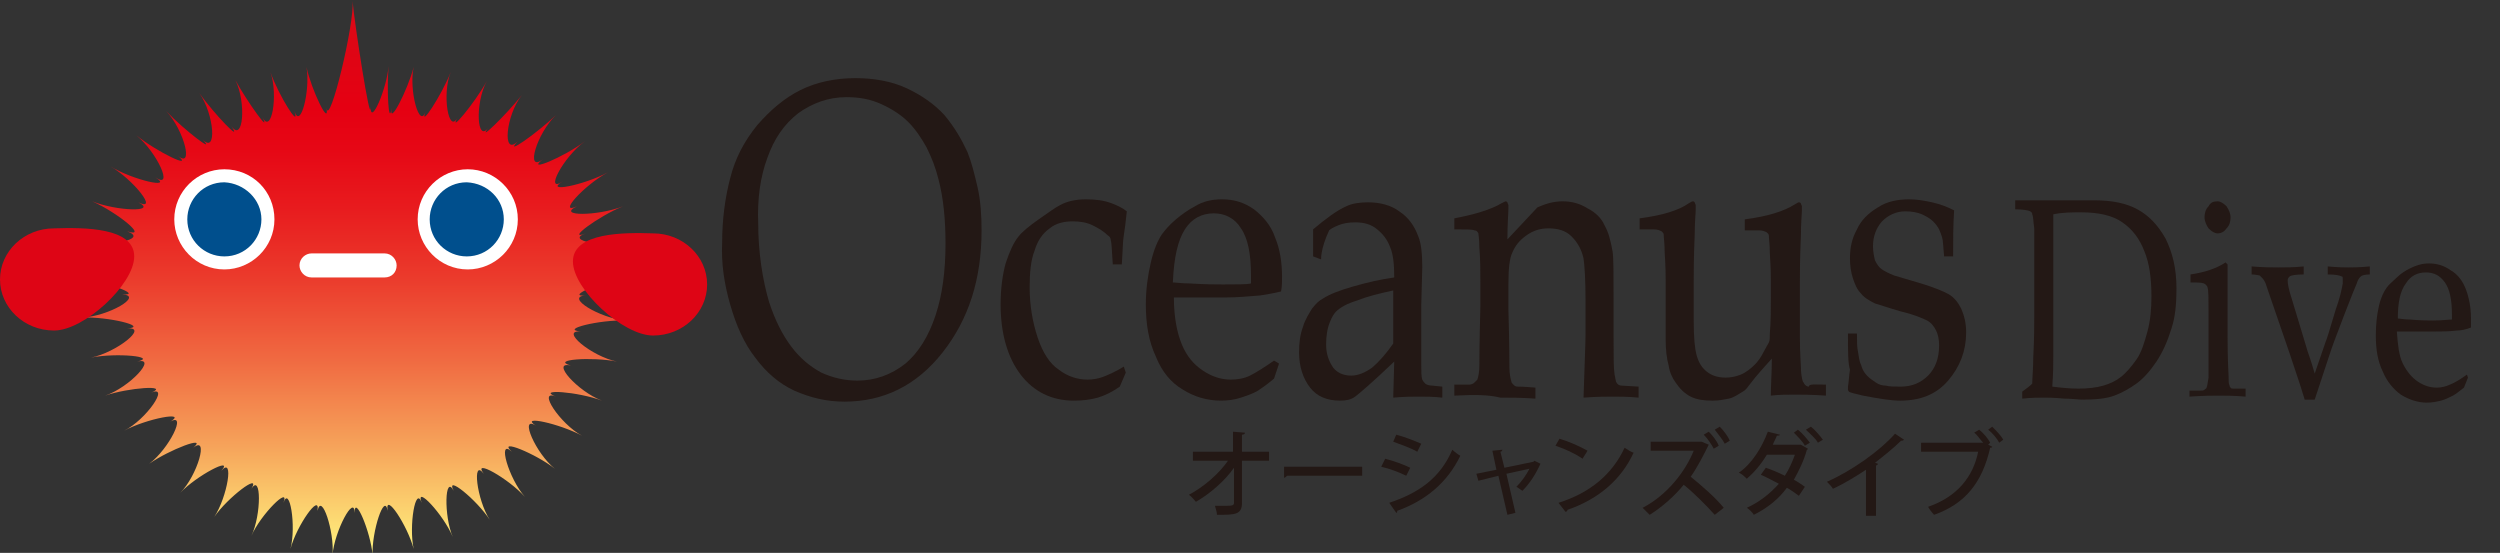 <?xml version="1.0" encoding="utf-8"?>
<!-- Generator: Adobe Illustrator 24.0.2, SVG Export Plug-In . SVG Version: 6.00 Build 0)  -->
<svg version="1.1" id="レイヤー_1" xmlns="http://www.w3.org/2000/svg" xmlns:xlink="http://www.w3.org/1999/xlink" x="0px"
	 y="0px" viewBox="0 0 249.6 55.2" style="enable-background:new 0 0 249.6 55.2;" xml:space="preserve">
<rect x="0" y="0" width="249.6" height="55.2" fill="#333333" stroke="none"/>
<style type="text/css">
	.st0{fill:#231815;}
	.st1{fill:url(#SVGID_1_);}
	.st2{fill:#FFFFFF;}
	.st3{fill:#004F8D;}
	.st4{fill:none;}
	.st5{fill:#DE0515;}
</style>
<g>
	<path class="st0" d="M76.6,15.8c0.7-2,1.7-3.4,3.1-4.5c1.4-1,3-1.6,4.8-1.6c1.3,0,2.4,0.2,3.5,0.7s2,1.1,2.7,1.8s1.3,1.6,1.8,2.5
		c0.5,1,0.9,2,1.2,3.2c0.5,1.9,0.7,4.1,0.7,6.4c0,2.7-0.3,5.1-1,7.2s-1.7,3.7-3,4.8c-1.4,1.1-3,1.7-4.8,1.7c-1.3,0-2.5-0.3-3.6-0.8
		c-1.1-0.6-2.1-1.4-3-2.6c-0.9-1.2-1.6-2.6-2.2-4.4c-0.3-1-0.6-2.3-0.8-3.7c-0.2-1.4-0.3-2.8-0.3-4.2C75.6,19.9,75.9,17.7,76.6,15.8
		z M72.9,30.4c0.6,2.1,1.4,3.9,2.5,5.3c1.1,1.5,2.4,2.6,3.9,3.3c1.6,0.7,3.2,1.1,5,1.1c3.9,0,7.2-1.6,9.8-4.9
		C96.7,31.9,98,27.9,98,23c0-1.5-0.1-3-0.4-4.3s-0.6-2.5-1-3.5c-0.6-1.3-1.3-2.5-2.3-3.7c-1-1.1-2.3-2-3.8-2.7s-3.3-1-5.1-1
		c-2,0-3.9,0.4-5.5,1.2s-3,2-4.3,3.5c-1.3,1.6-2.2,3.3-2.7,5.3c-0.5,1.9-0.8,4.1-0.8,6.4C72,26.3,72.3,28.3,72.9,30.4z"/>
	<path class="st0" d="M112.4,37.2l-0.6,1.4c-0.7,0.5-1.5,0.9-2.2,1.1c-0.7,0.2-1.5,0.3-2.4,0.3c-2.2,0-4-0.9-5.3-2.6
		c-1.3-1.7-2-4.1-2-7c0-1.6,0.2-3,0.5-4.1c0.4-1.2,0.8-2.1,1.3-2.7c0.3-0.4,1-1,2-1.7s1.7-1.2,2.1-1.4c0.7-0.4,1.6-0.6,2.6-0.6
		s1.8,0.1,2.6,0.4c0.5,0.2,1,0.4,1.5,0.8c-0.1,1-0.2,1.8-0.3,2.4c-0.1,0.5-0.1,1.5-0.2,2.9h-0.9c-0.1-1.3-0.1-2.1-0.2-2.4
		c0-0.2-0.1-0.4-0.3-0.5c-0.4-0.4-0.9-0.7-1.5-1s-1.3-0.4-2-0.4c-0.9,0-1.7,0.2-2.3,0.7c-0.7,0.5-1.2,1.2-1.5,2.2
		c-0.4,1-0.5,2.3-0.5,3.7c0,1.8,0.3,3.5,0.8,5s1.2,2.6,2.1,3.2c0.9,0.7,1.9,1,2.9,1c0.5,0,1.1-0.1,1.6-0.3s1.2-0.5,2-1L112.4,37.2z"
		/>
	<path class="st0" d="M118.3,22.9c0.7-1.1,1.7-1.6,2.9-1.6c1.1,0,2.1,0.5,2.7,1.5c0.7,1,1,2.6,1,4.7c0,0.2,0,0.4,0,0.8
		c-0.4,0.1-1.4,0.1-2.8,0.1c-0.6,0-1.7,0-3.3-0.1c-0.8,0-1.4-0.1-1.7-0.1C117.2,25.7,117.6,24,118.3,22.9z M127.2,36
		c-1,0.7-1.8,1.2-2.4,1.5s-1.3,0.4-1.9,0.4c-1,0-1.9-0.3-2.8-0.9c-0.9-0.6-1.6-1.4-2.1-2.6c-0.5-1.2-0.8-2.8-0.8-4.7h5.1
		c1.2,0,2.3-0.1,3.5-0.2c0.6-0.1,1.3-0.2,2.1-0.4c0.1-0.5,0.1-1,0.1-1.4c0-1.5-0.2-2.8-0.7-4c-0.4-1.2-1.2-2.1-2.1-2.8
		c-1-0.7-2-1-3.2-1c-1,0-1.9,0.2-2.7,0.7c-0.6,0.3-1.3,0.8-1.9,1.3c-0.7,0.6-1.1,1.1-1.4,1.5c-0.4,0.6-0.8,1.5-1.1,2.8
		c-0.3,1.3-0.5,2.7-0.5,4.2c0,2,0.3,3.7,1,5.2c0.6,1.5,1.5,2.6,2.7,3.3c1.1,0.7,2.4,1.1,3.8,1.1c0.7,0,1.4-0.1,2-0.3
		s1.2-0.4,1.7-0.7c0.3-0.2,0.9-0.6,1.6-1.2l0.5-1.5L127.2,36z"/>
	<path class="st0" d="M139.1,34.3c-0.7,1-1.4,1.8-2.1,2.4c-0.7,0.5-1.4,0.8-2.1,0.8c-0.8,0-1.4-0.3-1.8-0.8
		c-0.4-0.6-0.7-1.3-0.7-2.3c0-0.8,0.1-1.6,0.4-2.3c0.2-0.5,0.4-0.8,0.6-1c0.4-0.4,1.1-0.8,2.1-1.1c1-0.4,2.2-0.7,3.6-1V34.3z
		 M132.4,23.7l0.3-0.7c0.1-0.1,0.4-0.3,0.9-0.5s1-0.3,1.7-0.3c0.9,0,1.6,0.2,2.2,0.7c0.6,0.5,1,1,1.3,1.8c0.3,0.7,0.4,1.7,0.4,3
		c-1.4,0.2-2.7,0.5-4.1,0.9c-1.4,0.4-2.4,0.8-3,1.2c-0.4,0.2-0.7,0.5-1.1,1c-0.3,0.5-0.7,1.1-0.9,1.8c-0.3,0.8-0.4,1.6-0.4,2.6
		c0,1.4,0.4,2.6,1.1,3.5c0.7,0.9,1.7,1.3,3,1.3c0.6,0,1.1-0.1,1.5-0.4c0.4-0.3,1.7-1.4,3.9-3.5l-0.1,3.6c1.1-0.1,1.9-0.1,2.6-0.1
		c0.7,0,1.4,0,2.3,0.1v-1.1l-1-0.1c-0.3,0-0.6-0.1-0.7-0.2c-0.1-0.1-0.2-0.2-0.3-0.4c-0.1-0.3-0.1-0.8-0.1-1.4v-6.1l0.1-3.7
		c0-1.3-0.1-2.4-0.4-3.1c-0.4-1.1-1-1.9-1.9-2.5c-0.8-0.6-1.9-0.9-3.1-0.9c-0.8,0-1.6,0.1-2.2,0.4c-0.9,0.4-2,1.2-3.3,2.3
		c0,0.3,0,0.8,0,1.4c0,0.5,0,1,0,1.3l0.8,0.3C131.9,25.2,132.1,24.5,132.4,23.7z"/>
	<path class="st0" d="M145.2,39.5v-1.1h1.5c0.2,0,0.4-0.1,0.5-0.2c0.1-0.1,0.2-0.2,0.3-0.3c0.1-0.3,0.2-0.8,0.2-1.4
		c0-0.2,0-2.1,0.1-5.9v-2.4c0-1.1,0-2.3-0.1-3.5c0-0.8-0.1-1.3-0.1-1.4c-0.1-0.2-0.2-0.3-0.4-0.3c-0.2-0.1-0.8-0.1-2-0.1v-1.1
		c2.1-0.4,3.7-0.9,4.7-1.5c0.2-0.1,0.4-0.2,0.4-0.2c0.1,0,0.1,0,0.2,0.1c0,0.1,0.1,0.2,0.1,0.3c0,0.1,0,0.2,0,0.3
		c0,0.5-0.1,1.5-0.1,3.1l3-3.2c0.9-0.4,1.7-0.6,2.5-0.6c0.9,0,1.7,0.2,2.5,0.7c0.8,0.4,1.4,1,1.7,1.7c0.4,0.7,0.6,1.5,0.8,2.6
		c0.1,0.6,0.1,2.3,0.1,5.1v3.6c0,1.8,0,3,0.1,3.6c0.1,0.4,0.1,0.7,0.2,0.8c0.1,0.2,0.3,0.3,0.5,0.3l1.7,0.1v1.1
		c-1-0.1-1.9-0.1-2.6-0.1c-0.6,0-1.6,0-2.9,0.1c0.1-3.3,0.2-5.4,0.2-6.3V30c0-2.1-0.1-3.5-0.2-4.2c-0.2-0.9-0.6-1.6-1.2-2.2
		c-0.6-0.6-1.4-0.8-2.3-0.8c-0.8,0-1.5,0.2-2.2,0.7s-1.1,1-1.4,1.7c-0.3,0.6-0.4,1.7-0.4,3.2v2.5c0.1,3.5,0.1,5.4,0.1,5.7
		c0,0.7,0.1,1.2,0.2,1.5c0,0.1,0.1,0.2,0.2,0.3c0.1,0.1,0.2,0.2,0.4,0.2c0.1,0,0.7,0,1.8,0.1v1.1c-1.3-0.1-2.5-0.1-3.5-0.1
		C148.6,39.4,147.2,39.4,145.2,39.5z"/>
	<path class="st0" d="M182.3,38.4v1.1c-1.4-0.1-2.4-0.1-3.1-0.1c-0.8,0-1.6,0-2.4,0.1c0-1.1,0.1-2.3,0.1-3.7
		c-0.6,0.7-1.4,1.5-2.3,2.7c-0.2,0.3-0.4,0.5-0.6,0.6c-0.5,0.3-0.9,0.6-1.4,0.7c-0.5,0.1-1,0.2-1.6,0.2c-0.9,0-1.6-0.1-2.2-0.4
		c-0.6-0.3-1.1-0.8-1.5-1.4c-0.3-0.4-0.6-1-0.7-1.7c-0.2-0.7-0.3-1.6-0.3-2.6c0-0.5,0-0.9,0-1.3c0-0.4,0-0.8,0-1.2v-3.5
		c0-0.4,0-1.2-0.1-2.7c0-0.9-0.1-1.5-0.1-1.8c0-0.1-0.1-0.2-0.2-0.3c-0.2-0.1-0.4-0.2-0.8-0.2c-0.6,0-1,0-1.4,0v-1.1
		c2.3-0.3,3.9-0.8,4.9-1.5c0.2-0.1,0.3-0.2,0.4-0.2c0.1,0,0.1,0,0.2,0.1c0,0.1,0.1,0.2,0.1,0.3c0,0.1,0,0.2,0,0.4
		c0,0.4-0.1,1.3-0.1,2.5c-0.1,2.3-0.1,3.8-0.1,4.6v4c0,1.7,0.1,2.8,0.3,3.5s0.5,1.2,1,1.6c0.5,0.4,1.1,0.6,1.9,0.6
		c0.5,0,1-0.1,1.5-0.3s1-0.6,1.4-1c0.3-0.3,0.6-0.7,0.9-1.3c0.2-0.4,0.4-0.7,0.5-0.9s0.1-0.5,0.1-0.9c0.1-1.2,0.1-2.4,0.1-3.6V28
		c0-0.4,0-1.2-0.1-2.7c0-0.9-0.1-1.5-0.1-1.8c0-0.1-0.1-0.2-0.2-0.3c-0.2-0.1-0.4-0.2-0.8-0.2c-0.6,0-1,0-1.4,0v-1.1
		c2.3-0.3,3.9-0.8,5-1.5c0.2-0.1,0.3-0.2,0.4-0.2c0.1,0,0.1,0,0.2,0.1c0,0.1,0.1,0.2,0.1,0.3c0,0.1,0,0.2,0,0.4
		c0,0.4-0.1,1.3-0.1,2.6c-0.1,2.2-0.1,3.7-0.1,4.5v2.8v2.8c0,1.6,0.1,2.6,0.1,2.9c0,0.7,0.1,1.2,0.2,1.5c0.1,0.1,0.1,0.2,0.2,0.3
		c0.1,0.1,0.2,0.2,0.4,0.2C180.6,38.3,181.2,38.4,182.3,38.4z"/>
	<path class="st0" d="M184.5,33.3h0.9c0,0.8,0,1.4,0.1,1.8c0.1,0.5,0.1,0.9,0.3,1.3c0.1,0.4,0.3,0.8,0.6,1.1s0.6,0.5,0.9,0.7
		c0.3,0.2,0.6,0.3,1,0.3c0.3,0.1,0.8,0.1,1.5,0.1c1.1,0,2-0.4,2.7-1.1c0.7-0.7,1.1-1.7,1.1-3c0-0.6-0.1-1.1-0.3-1.5s-0.5-0.8-0.9-1
		s-1.3-0.6-2.6-0.9c-1.4-0.4-2.2-0.7-2.6-0.8c-0.6-0.3-1.1-0.6-1.4-1c-0.4-0.4-0.6-0.9-0.8-1.5s-0.3-1.3-0.3-2c0-1.1,0.2-2,0.7-2.9
		c0.4-0.9,1.1-1.6,2.1-2.2c0.9-0.6,2-0.8,3.1-0.8c0.7,0,1.4,0.1,2.3,0.3c0.9,0.2,1.6,0.5,2.2,0.8c-0.1,1.5-0.1,3-0.1,4.6h-0.9
		c-0.1-1-0.1-1.6-0.2-1.9c-0.1-0.3-0.2-0.6-0.3-0.8c-0.1-0.2-0.3-0.5-0.6-0.8s-0.7-0.5-1.1-0.7c-0.5-0.2-1-0.3-1.7-0.3
		c-0.9,0-1.7,0.4-2.3,1c-0.6,0.7-0.9,1.5-0.9,2.5c0,0.5,0.1,1,0.2,1.4c0.2,0.4,0.4,0.7,0.7,0.9c0.3,0.2,0.7,0.4,1.2,0.6l2.7,0.8
		c1.3,0.4,2.3,0.8,2.8,1.1c0.5,0.3,0.9,0.8,1.2,1.4c0.3,0.7,0.5,1.4,0.5,2.4c0,1.8-0.6,3.4-1.8,4.8c-1.2,1.4-2.8,2-4.8,2
		c-0.9,0-2.1-0.2-3.7-0.5c-0.8-0.2-1.3-0.3-1.4-0.4c0,0-0.1-0.1-0.1-0.2c0-0.1,0-0.2,0-0.3c0.1-0.6,0.1-1.1,0.2-1.7
		C184.5,36.3,184.5,35.1,184.5,33.3z"/>
	<path class="st0" d="M205,35.7v-4.3v-5.6v-2c0-1.2,0-2,0-2.4c0.9-0.2,1.9-0.2,2.8-0.2c1.7,0,3.1,0.3,4.1,1s1.7,1.6,2.2,2.9
		c0.5,1.2,0.7,2.7,0.7,4.5c0,1.2-0.1,2.4-0.4,3.5c-0.3,1.1-0.6,2.1-1.1,2.8s-1,1.3-1.5,1.7s-1.1,0.7-1.8,0.9s-1.5,0.3-2.5,0.3
		c-0.9,0-1.8-0.1-2.6-0.2C205,37.2,205,36.4,205,35.7z M204.1,39.7c0.3,0,1,0,2,0.1c0.8,0,1.4,0.1,1.8,0.1c1.3,0,2.4-0.1,3.2-0.4
		c0.8-0.3,1.5-0.7,2.2-1.2s1.4-1.3,2-2.2s1.1-2,1.5-3.3c0.4-1.2,0.5-2.6,0.5-4c0-2-0.4-3.6-1.1-5c-0.8-1.4-1.7-2.3-2.8-2.9
		s-2.5-0.9-4.3-0.9c-0.6,0-1.5,0-2.5,0c-1.1,0-2,0-2.6,0c-0.8,0-1.8,0-2.8,0v0.9c0.8,0,1.3,0.1,1.5,0.2c0.1,0.1,0.2,0.1,0.2,0.3
		c0.1,0.2,0.1,0.7,0.2,1.4c0,1.2,0,2.3,0,3.2v5.7c0,0.7,0,2.1-0.1,4c0,1.1-0.1,2-0.1,2.6c-0.3,0.3-0.6,0.5-1,0.8v0.7
		C202.8,39.7,203.6,39.7,204.1,39.7z"/>
	<path class="st0" d="M221.4,20.1c0.3,0,0.6,0.2,0.9,0.5c0.2,0.3,0.4,0.7,0.4,1.1s-0.1,0.8-0.4,1.1c-0.2,0.3-0.5,0.5-0.9,0.5
		c-0.3,0-0.6-0.2-0.9-0.5c-0.2-0.3-0.4-0.7-0.4-1.1s0.1-0.8,0.4-1.1C220.7,20.2,221,20.1,221.4,20.1z M218.7,28.2v-0.8
		c1.4-0.2,2.6-0.6,3.5-1.2l0.2,0.2c0,2,0,3.5,0,4.6v2.6c0,2.4,0.1,3.7,0.1,3.9c0,0.5,0,0.8,0.1,1c0,0.1,0.1,0.2,0.1,0.2
		c0.1,0.1,0.1,0.1,0.3,0.1c0,0,0.5,0,1.2,0v0.8c-1.1-0.1-2-0.1-2.7-0.1c-0.6,0-1.5,0-2.9,0.1V39h1.1c0.2,0,0.3,0,0.4-0.1
		c0.1-0.1,0.2-0.1,0.2-0.2c0.1-0.2,0.1-0.5,0.2-1c0-0.1,0-1.5,0-4v-2.5c0-1.4,0-2.2-0.1-2.5c0-0.1-0.1-0.2-0.2-0.3
		C220,28.2,219.5,28.2,218.7,28.2z"/>
	<path class="st0" d="M230.1,39.9c-0.3-1-0.5-1.6-0.6-1.9l-0.9-2.7l-2.3-6.7c-0.1-0.4-0.3-0.7-0.4-0.8c-0.1-0.1-0.2-0.2-0.3-0.3
		c-0.1,0-0.4-0.1-0.8-0.1v-0.8c1.2,0.1,2.1,0.1,2.7,0.1c0.6,0,1.5,0,2.5-0.1v0.8c-0.8,0-1.3,0.1-1.4,0.2c-0.1,0.1-0.2,0.2-0.2,0.4
		c0,0.3,0.1,0.9,0.4,1.8l1.3,4.3l0.3,1c0.4,1.1,0.6,1.9,0.7,2.2l1.1-3.2c0.1-0.2,0.4-1.2,1-3.2c0.4-1.1,0.6-2,0.7-2.6
		c0-0.2,0-0.3,0-0.4c0-0.2,0-0.3-0.1-0.3c-0.2-0.1-0.6-0.2-1.4-0.2v-0.8c1.1,0.1,1.8,0.1,2.1,0.1s1,0,2.1-0.1v0.8
		c-0.5,0-0.8,0.1-0.9,0.2c-0.1,0.1-0.3,0.3-0.4,0.7c-0.1,0.2-0.5,1.2-1.2,3l-1.1,2.9c-0.2,0.5-0.8,2.4-1.9,5.7H230.1z"/>
	<path class="st0" d="M240.2,28.3c0.5-0.8,1.2-1.1,2-1.1s1.4,0.3,1.9,1s0.7,1.8,0.7,3.2c0,0.1,0,0.3,0,0.5c-0.3,0-1,0.1-1.9,0.1
		c-0.4,0-1.2,0-2.3-0.1c-0.6,0-1-0.1-1.2-0.1C239.4,30.3,239.6,29.1,240.2,28.3z M246.3,37.4c-0.7,0.5-1.2,0.8-1.7,1
		c-0.4,0.2-0.9,0.3-1.3,0.3c-0.7,0-1.3-0.2-1.9-0.6c-0.6-0.4-1.1-1-1.5-1.8s-0.5-1.9-0.6-3.2h3.6c0.8,0,1.6,0,2.4-0.1
		c0.4,0,0.9-0.1,1.4-0.3c0-0.4,0-0.7,0-1c0-1-0.2-2-0.5-2.8s-0.8-1.5-1.5-1.9c-0.7-0.5-1.4-0.7-2.2-0.7c-0.7,0-1.3,0.2-1.9,0.5
		c-0.4,0.2-0.9,0.5-1.3,0.9c-0.4,0.4-0.8,0.7-1,1c-0.3,0.4-0.6,1-0.8,1.9s-0.3,1.8-0.3,2.9c0,1.4,0.2,2.6,0.7,3.6
		c0.4,1,1.1,1.8,1.8,2.3c0.8,0.5,1.7,0.8,2.6,0.8c0.5,0,1-0.1,1.4-0.2c0.4-0.1,0.8-0.3,1.2-0.5c0.2-0.1,0.6-0.4,1.1-0.8l0.4-1
		L246.3,37.4z"/>
</g>
<g>
	
		<linearGradient id="SVGID_1_" gradientUnits="userSpaceOnUse" x1="-2164.17" y1="-1749.415" x2="-2164.17" y2="-1780.653" gradientTransform="matrix(1.84 0 0 1.84 4016.656 3274.312)">
		<stop  offset="0" style="stop-color:#FFF57F"/>
		<stop  offset="2.798911e-02" style="stop-color:#FEE879"/>
		<stop  offset="0.189" style="stop-color:#F6A35A"/>
		<stop  offset="0.341" style="stop-color:#F06941"/>
		<stop  offset="0.48" style="stop-color:#EB3B2C"/>
		<stop  offset="0.603" style="stop-color:#E81B1E"/>
		<stop  offset="0.706" style="stop-color:#E60715"/>
		<stop  offset="0.776" style="stop-color:#E50012"/>
		<stop  offset="1" style="stop-color:#D70C18"/>
	</linearGradient>
	<path class="st1" d="M62.8,27.7c-2.6,0.3-6.5,2-4.3,1.8c-2.2,0.1,1.4,2.3,4,2.5c-2.6-0.1-6.7,0.9-4.5,1.1c-2.2-0.2,1.1,2.5,3.6,3
		c-2.5-0.5-6.7-0.2-4.6,0.4c-2.1-0.5,0.7,2.6,3.1,3.5c-2.4-0.9-6.6-1.2-4.6-0.4c-1.9-0.8,0.4,2.7,2.6,3.9c-2.2-1.2-6.3-2.1-4.6-1
		c-1.7-1.1,0,2.8,1.9,4.3c-1.9-1.5-5.8-3.1-4.3-1.7c-1.5-1.4-0.3,2.7,1.3,4.5c-1.6-1.8-5.3-3.9-4.1-2.3c-1.2-1.6-0.7,2.6,0.6,4.6
		c-1.3-2-4.5-4.6-3.6-2.9c-0.9-1.7-1,2.5-0.1,4.6c-0.9-2.2-3.8-5.3-3.1-3.4c-0.6-1.8-1.3,2.3-0.8,4.6c-0.6-2.3-2.9-5.8-2.6-3.8
		c-0.3-1.9-1.6,2.1-1.5,4.4c-0.2-2.3-1.8-6.1-1.8-4.2c0-1.9-2,1.8-2.2,4.2c0.2-2.3-1.1-6.3-1.5-4.4c0.3-1.9-2.1,1.5-2.7,3.8
		c0.6-2.3-0.1-6.4-0.7-4.6c0.7-1.8-2.3,1.2-3.2,3.3c1-2.1,1-6.3,0-4.7c1-1.7-2.4,0.9-3.7,2.8c1.3-2,2-6.1,0.7-4.6
		c1.3-1.5-2.5,0.5-4.1,2.2c1.7-1.7,2.9-5.8,1.3-4.5c1.5-1.3-2.4,0.2-4.4,1.6c2-1.5,3.8-5.2,2.1-4.2c1.8-1.1-2.4-0.3-4.6,0.9
		c2.2-1.1,4.6-4.6,2.7-3.8c1.9-0.8-2.3-0.5-4.6,0.3c2.4-0.8,5.3-3.9,3.2-3.4c2.1-0.5-2.1-0.9-4.6-0.4c2.5-0.5,5.8-3.1,3.6-2.9
		c2.2-0.2-1.9-1.2-4.5-1.1c2.6-0.1,6.2-2.2,4-2.3c2.2,0.1-1.7-1.3-4.3-1.6c2.6,0.3,6.5-1.2,4.3-1.6c2.2,0.5-1.4-1.5-4-2.2
		c2.6,0.7,6.7-0.1,4.5-0.9c2.2,0.7-1-1.9-3.5-3c2.5,1,6.6,1.1,4.6,0.1c2.1,1-0.5-2.3-2.8-3.6c2.3,1.4,6.4,2.3,4.5,1.1
		c1.9,1.3,0.2-2.5-1.9-4.2c2.1,1.7,5.9,3.5,4.1,2c1.7,1.5,0.7-2.5-1.1-4.4c1.8,1.9,5.1,4.4,3.6,2.8c1.5,1.6,1.2-2.5-0.3-4.6
		c1.5,2.1,4.4,5.1,3.2,3.3c1.2,1.7,1.5-2.4,0.4-4.6c1.2,2.2,3.6,5.5,2.7,3.7c0.9,1.8,1.6-2.2,0.8-4.5c0.8,2.3,3,5.8,2.4,3.9
		C30,13,31,9,30.6,6.7c0.5,2.3,2.3,6,2,4.1c0.3,1.9,2.8-8.4,2.6-10.7C35.4,2.4,37,12.7,37,10.7c0,1.9,1.6-1.8,1.8-4.1
		c-0.2,2.3,0,6.1,0.3,4.2c-0.3,1.9,1.6-1.8,2.2-4.1c-0.5,2.3,0.6,6.3,1.2,4.4C41.8,13,44.1,9.5,45,7.2c-0.9,2.2-0.2,6.3,0.7,4.5
		c-1,1.8,1.7-1.4,2.9-3.6c-1.2,2.2-1,6.3,0.2,4.6c-1.3,1.7,1.7-1.2,3.3-3.2c-1.6,2-2,6.2-0.4,4.6c-1.5,1.6,1.9-0.8,3.8-2.6
		c-1.9,1.8-3.1,5.8-1.3,4.4c-1.8,1.4,2.1-0.2,4.2-1.8c-2.2,1.6-4.1,5.3-2.2,4c-2,1.2,2.1,0.4,4.5-0.9c-2.4,1.3-5.1,4.3-3.1,3.4
		c-2.1,1,2,1,4.6,0c-2.5,1-5.8,3.5-3.7,2.7c-2.2,0.7,1.9,1.5,4.5,0.8c-2.6,0.6-6.3,2.5-4.1,2.1C56.3,26.8,60.1,28,62.8,27.7z"/>
	<path class="st2" d="M27.4,21.9c0,2.8-2.3,5-5,5c-2.8,0-5-2.3-5-5c0-2.8,2.3-5,5-5C25.2,16.9,27.4,19.1,27.4,21.9z"/>
	<path class="st3" d="M26.1,21.9c0,2-1.6,3.7-3.7,3.7c-2,0-3.7-1.6-3.7-3.7c0-2,1.6-3.7,3.7-3.7C24.4,18.3,26.1,19.9,26.1,21.9z"/>
	<path class="st2" d="M51.7,21.9c0,2.8-2.3,5-5,5c-2.8,0-5-2.3-5-5c0-2.8,2.3-5,5-5S51.7,19.1,51.7,21.9z"/>
	<path class="st3" d="M50.3,21.9c0,2-1.6,3.7-3.7,3.7c-2,0-3.7-1.6-3.7-3.7c0-2,1.6-3.7,3.7-3.7C48.7,18.3,50.3,19.9,50.3,21.9z"/>
	<g>
		<line class="st4" x1="31.1" y1="26.5" x2="38.4" y2="26.5"/>
		<path class="st2" d="M38.4,27.7h-7.3c-0.7,0-1.2-0.6-1.2-1.2c0-0.7,0.6-1.2,1.2-1.2h7.3c0.7,0,1.2,0.6,1.2,1.2
			C39.6,27.2,39.1,27.7,38.4,27.7z"/>
	</g>
	<path class="st5" d="M13.4,25.6c0,2.8-5,7.4-8,7.4S0,30.7,0,27.9s2.4-5.1,5.4-5.1C8.4,22.7,13.4,22.7,13.4,25.6z"/>
	<path class="st5" d="M57.2,26.1c0,2.8,5,7.4,8,7.4c3,0,5.4-2.3,5.4-5.1s-2.4-5.1-5.4-5.1C62.3,23.2,57.2,23.2,57.2,26.1z"/>
</g>
<g>
	<path class="st0" d="M126.7,46H124v4.2c0,1.2-0.7,1.2-2.5,1.2c0-0.2-0.1-0.6-0.2-0.9c0.2,0,0.5,0,0.8,0c0.9,0,1.1,0,1.1-0.3v-3.5
		c-0.9,1.3-2.4,2.6-3.8,3.4c-0.2-0.2-0.4-0.5-0.7-0.7c1.5-0.8,3-2.1,3.9-3.4h-3.5v-0.9h4v-2l1.2,0.1c0,0.1-0.1,0.2-0.3,0.2v1.7h2.7
		V46z"/>
	<path class="st0" d="M128.2,46.6h7.8v0.9h-7.5c-0.1,0.1-0.2,0.2-0.3,0.2V46.6z"/>
	<path class="st0" d="M138.3,45.8c0.8,0.2,1.9,0.6,2.5,0.9l-0.4,0.8c-0.6-0.3-1.6-0.7-2.5-0.9L138.3,45.8z M138.7,50.2
		c3-1,5.1-2.5,6.3-5.3c0.2,0.2,0.6,0.5,0.8,0.6c-1.3,2.7-3.5,4.5-6.3,5.5c0,0.1,0,0.2-0.1,0.2L138.7,50.2z M139.4,43.4
		c0.8,0.2,1.8,0.6,2.5,0.9l-0.4,0.8c-0.7-0.4-1.6-0.7-2.4-1L139.4,43.4z"/>
	<path class="st0" d="M153.8,46.3L153.8,46.3c-0.5,1.1-1.1,2-1.8,2.7c-0.2-0.1-0.4-0.3-0.6-0.4c0.5-0.5,1-1.2,1.3-1.8l-2.3,0.5
		l0.9,3.9l-0.8,0.2l-0.9-3.9l-2,0.5l-0.2-0.7l2-0.4L149,45l1-0.1c0,0.1-0.1,0.2-0.2,0.2l0.4,1.6l2.9-0.6l0.1-0.1L153.8,46.3z"/>
	<path class="st0" d="M155.7,43.8c1,0.3,2.1,0.8,2.8,1.2l-0.5,0.8c-0.7-0.5-1.8-1-2.7-1.3L155.7,43.8z M155.6,50.2
		c3.2-1,5.4-2.9,6.6-5.5c0.3,0.2,0.6,0.4,0.9,0.5c-1.2,2.6-3.4,4.6-6.6,5.7c0,0.1-0.1,0.2-0.2,0.2L155.6,50.2z"/>
	<path class="st0" d="M170.6,44.4L170.6,44.4c-0.5,1-1.1,2.2-1.8,3.2c1,0.8,2.5,2.1,3.3,3.1l-0.9,0.7c-0.8-0.9-2.2-2.3-3.1-3
		c-0.8,1-2.1,2.2-3.4,3c-0.2-0.2-0.5-0.5-0.7-0.7c2.5-1.3,4.3-3.7,5.1-5.7h-4.3v-0.9h4.9h0.2L170.6,44.4z M170.6,43.1
		c0.4,0.4,0.8,0.9,1,1.4l-0.5,0.3c-0.2-0.4-0.6-1-1-1.4L170.6,43.1z M171.7,42.6c0.3,0.3,0.8,0.9,1,1.4l-0.5,0.3
		c-0.2-0.4-0.7-1-1-1.4L171.7,42.6z"/>
	<path class="st0" d="M180.5,44.8c0,0.1-0.1,0.1-0.1,0.1c-0.3,1.1-0.8,2.1-1.3,3c0.4,0.2,0.8,0.5,1.1,0.7l-0.6,0.9
		c-0.3-0.2-0.8-0.6-1.2-0.8c-0.8,1.1-1.9,2-3.3,2.7c-0.1-0.2-0.5-0.6-0.7-0.7c1.3-0.6,2.3-1.4,3.2-2.4c-0.6-0.3-1.3-0.7-1.8-0.9
		l0.5-0.7c0.6,0.2,1.3,0.5,1.9,0.8c0.4-0.6,0.8-1.5,1-2.1h-2.8c-0.6,1-1.3,1.8-2,2.4c-0.2-0.2-0.5-0.5-0.8-0.6
		c1.3-0.9,2.3-2.5,2.9-4.1l1.2,0.3c0,0.1-0.2,0.1-0.3,0.1c-0.1,0.3-0.3,0.6-0.4,0.9h2.7h0.1L180.5,44.8z M179.5,42.9
		c0.4,0.3,0.9,0.9,1.2,1.3l-0.5,0.3c-0.2-0.4-0.8-1-1.1-1.3L179.5,42.9z M180.8,42.6c0.4,0.3,0.9,0.9,1.2,1.3l-0.5,0.3
		c-0.2-0.4-0.8-0.9-1.2-1.3L180.8,42.6z"/>
	<path class="st0" d="M190.1,43.9c0,0-0.1,0.1-0.2,0.1h-0.1c-0.7,0.7-1.7,1.5-2.6,2.2c0.1,0,0.2,0.1,0.3,0.1c0,0.1-0.1,0.1-0.2,0.2
		v5h-1v-4.6c-0.9,0.6-2.2,1.4-3.3,1.9c-0.1-0.2-0.4-0.5-0.6-0.7c2.5-1.1,5.3-3.1,6.8-4.8L190.1,43.9z"/>
	<path class="st0" d="M197.6,42.9c0.4,0.3,0.9,0.9,1.1,1.3l-0.2,0.2l0.4,0.2c0,0.1-0.1,0.1-0.2,0.1c-0.8,3.5-2.5,5.6-5.6,6.7
		c-0.2-0.2-0.5-0.6-0.6-0.8c2.9-1,4.5-3,5-5.5h-5.7v-0.9h6.1h0.1c-0.3-0.3-0.6-0.8-0.9-1L197.6,42.9z M199.6,44.2
		c-0.2-0.4-0.7-1-1.1-1.3l0.4-0.3c0.4,0.4,0.9,0.9,1.1,1.3L199.6,44.2z"/>
</g>
</svg>

